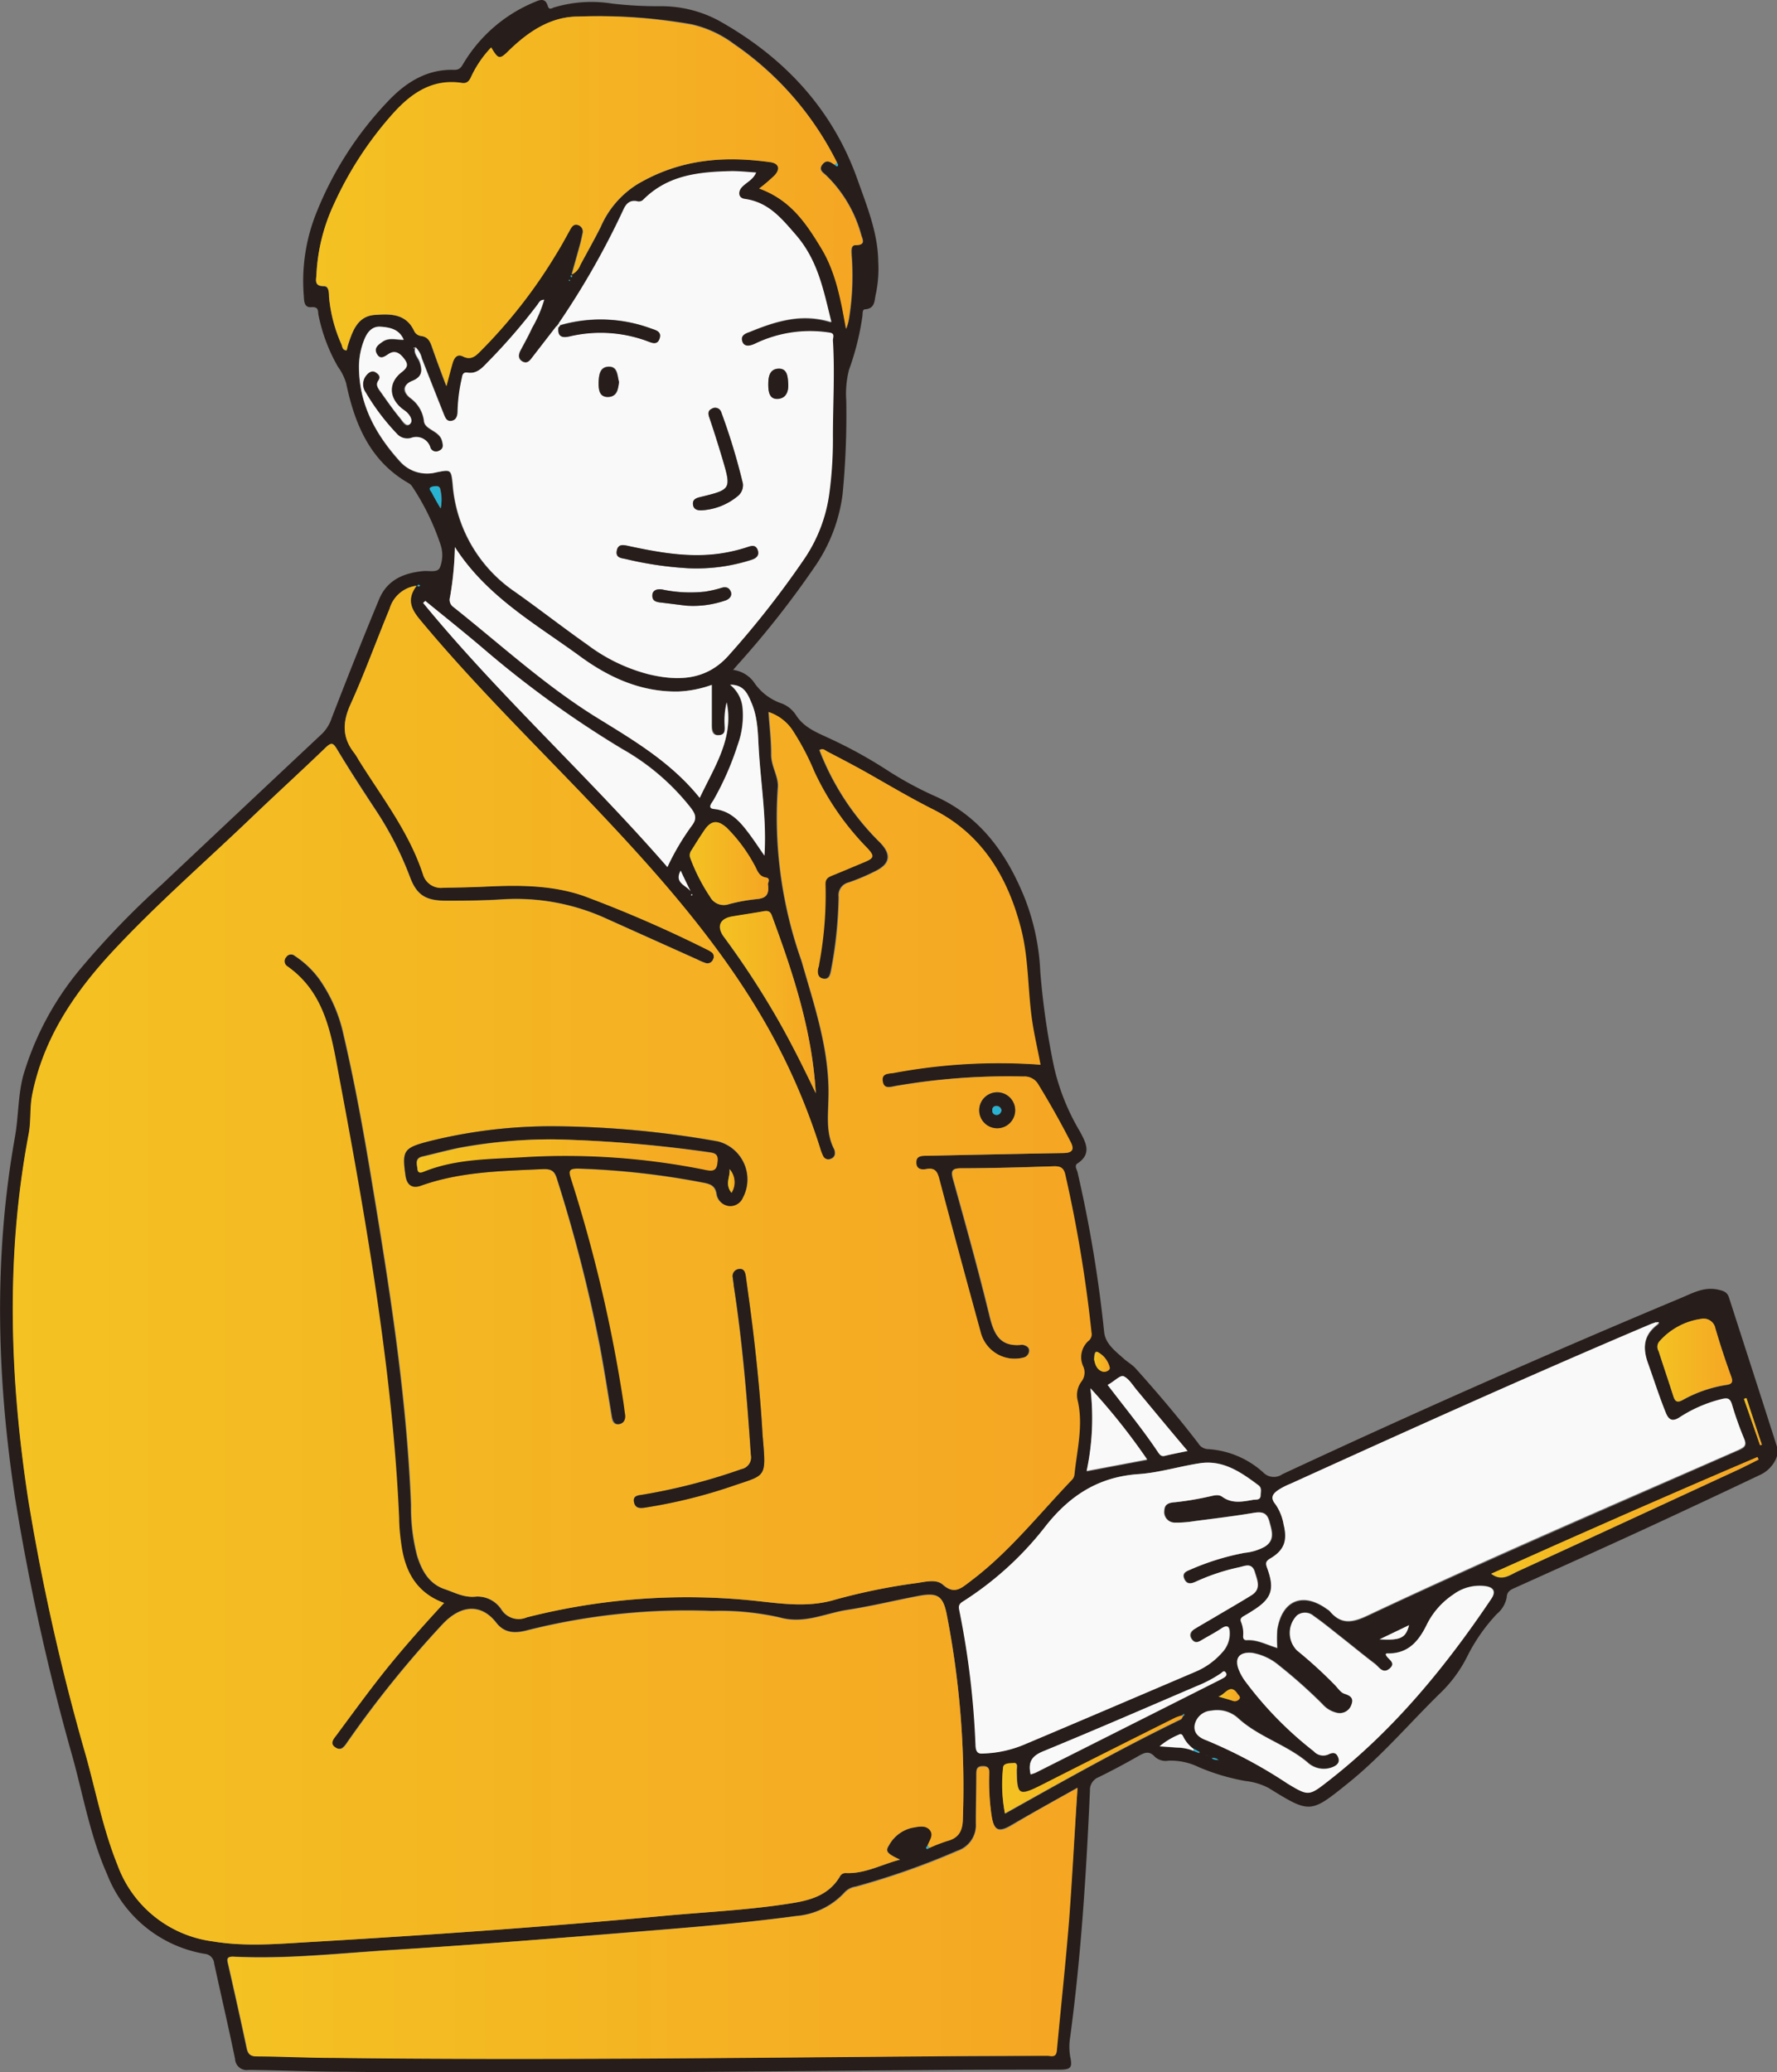 <svg viewBox="0 0 214.39 250" xmlns="http://www.w3.org/2000/svg" xmlns:xlink="http://www.w3.org/1999/xlink"><rect x="0" y="0" width="214.39" height="250" fill="#808080" stroke="none"/><linearGradient id="a" gradientUnits="userSpaceOnUse" x1="1.57" x2="131.57" y1="152.64" y2="152.64"><stop offset="0" stop-color="#f4c222"/><stop offset="1" stop-color="#f5a623"/></linearGradient><linearGradient id="b" x1="27.39" x2="129.96" xlink:href="#a" y1="230.76" y2="230.76"/><linearGradient id="c" x1="38.13" x2="104.08" xlink:href="#a" y1="24.26" y2="24.26"/><linearGradient id="d" x1="86.86" x2="98.42" xlink:href="#a" y1="120.91" y2="120.91"/><linearGradient id="e" x1="199.98" x2="208.97" xlink:href="#a" y1="164.11" y2="164.11"/><linearGradient id="f" x1="83.22" x2="92.72" xlink:href="#a" y1="104.19" y2="104.19"/><linearGradient id="g" x1="179.91" x2="212.17" xlink:href="#a" y1="183.04" y2="183.04"/><linearGradient id="h" x1="120.91" x2="142.73" xlink:href="#a" y1="212.84" y2="212.84"/><linearGradient id="i" x1="131.95" x2="133.84" xlink:href="#a" y1="164.26" y2="164.26"/><linearGradient id="j" x1="147" x2="149.58" xlink:href="#a" y1="204.52" y2="204.52"/><linearGradient id="k" x1="210.4" x2="212.56" xlink:href="#a" y1="171.52" y2="171.52"/><linearGradient id="l" x1="50.3" x2="86.59" xlink:href="#a" y1="139.47" y2="139.47"/><linearGradient id="m" x1="87.84" x2="88.62" xlink:href="#a" y1="142.48" y2="142.48"/><path d="m88.45 80.82a3.73 3.73 0 0 1 2.45 1.4 6.57 6.57 0 0 0 3.47 2.67 3.64 3.64 0 0 1 1.63 1.33c.93 1.5 2.42 2.1 3.89 2.78a56 56 0 0 1 7.27 4 42.69 42.69 0 0 0 5.84 3.14c5.41 2.49 8.55 7 10.69 12.36a27.72 27.72 0 0 1 1.82 8.76 91.5 91.5 0 0 0 1.67 11.53 26.84 26.84 0 0 0 3.11 7.72c.7 1.32 1.48 2.69-.3 3.86-.38.25-.11.67 0 1a157.45 157.45 0 0 1 3.22 19.31c.15 1.47 1.38 2.34 2.36 3.23.43.39 1 .71 1.42 1.16 2.63 2.93 5.18 5.93 7.58 9.06a1.41 1.41 0 0 0 1.17.7 10.92 10.92 0 0 1 6.67 2.82 1.78 1.78 0 0 0 2.3.21q23.82-11.11 48.06-21.25c1.45-.6 2.86-1.43 4.6-1 .67.15 1.05.33 1.25 1 1.93 6 3.88 12 5.79 18 .34 1.07-.64 2.67-2 3.3q-7 3.33-14.08 6.6c-5.19 2.39-10.41 4.74-15.63 7.09-.52.23-.89.46-.92 1.12a3.43 3.43 0 0 1 -1.19 2 21.41 21.41 0 0 0 -3.59 5.16 16.18 16.18 0 0 1 -3.34 4.49c-3.64 3.57-6.95 7.48-10.94 10.7-4.62 3.73-4.64 3.76-9.67.64a7.87 7.87 0 0 0 -2.8-.84 25.78 25.78 0 0 1 -5.64-1.68 7.66 7.66 0 0 0 -3.64-.77 1.94 1.94 0 0 1 -1.63-.46c-.66-.74-1.21-.55-1.94-.13-1.59.91-3.2 1.77-4.85 2.58a1.65 1.65 0 0 0 -1.05 1.63c-.44 9.92-1.06 19.84-2.38 29.69a7.23 7.23 0 0 0 0 2.41c.28 1.33.08 1.55-1.33 1.56-5.33 0-10.66 0-16 .05-23.37.17-46.74.48-70.12.2-3.89 0-7.79-.18-11.68-.22a1.4 1.4 0 0 1 -1.63-1.32c-.79-3.85-1.69-7.68-2.52-11.52a1.26 1.26 0 0 0 -1.17-1.17 15.36 15.36 0 0 1 -11.74-9.58c-2-4.49-2.85-9.3-4.13-14a276.32 276.32 0 0 1 -7-31.53c-2.19-14.48-2.58-28.94 0-43.42.44-2.45.36-5 1-7.42a35.9 35.9 0 0 1 7.09-13.11 102.39 102.39 0 0 1 9.61-9.93q9.67-9.12 19.37-18.22a4.73 4.73 0 0 0 1.15-1.89c1.87-4.82 3.77-9.64 5.76-14.42 1-2.29 3-3.08 5.28-3.3.68-.07 1.7.22 2-.4a4 4 0 0 0 .1-2.76 29.54 29.54 0 0 0 -3.4-7 1.26 1.26 0 0 0 -.45-.44c-4.68-2.67-6.52-7.15-7.55-12.07a6.65 6.65 0 0 0 -1-2 20.74 20.74 0 0 1 -2.34-6.24c-.08-.45.07-1-.87-.93s-.85-.87-.91-1.51a22.11 22.11 0 0 1 1.58-10 42 42 0 0 1 8.5-13.24c2.17-2.32 4.74-4 8.1-3.88.72 0 .88-.43 1.16-.89a18 18 0 0 1 8.4-7.24c.68-.29 1.39-.65 1.71.42.16.54.5.26.74.18a15.68 15.68 0 0 1 7-.47 48.33 48.33 0 0 0 5.89.32 14.64 14.64 0 0 1 7 1.74c7.85 4.39 13.71 10.64 16.73 19.16 1.13 3.19 2.47 6.43 2.51 9.94a14.77 14.77 0 0 1 -.29 3.87c-.19.78-.06 1.76-1.3 1.86-.35 0-.28.51-.32.81a32.28 32.28 0 0 1 -1.62 6.49 11.67 11.67 0 0 0 -.33 3.72 100.75 100.75 0 0 1 -.44 11.26 19.81 19.81 0 0 1 -3.38 8.8 113 113 0 0 1 -9.2 11.7c-.17.19-.34.39-.63.72zm57.22 131 .54.27c.21.27.54.17.8.27l.16.09-.17-.08c-.21-.25-.52-.22-.79-.27l-.55-.27-.24-.07zm-1.67-.82a4.17 4.17 0 0 1 -1.2-1.41c-.13-.29-.25-.46-.58-.27a9 9 0 0 0 -2.29 1.39l2.1.15a5.49 5.49 0 0 1 2 .4l.65.25.06-.13zm-1.33-4a6.34 6.34 0 0 0 -.87.29q-8 4-16.06 8.08c-2.8 1.42-3 1.28-3.06-1.79 0-.3.23-.87-.33-.83s-1.28 0-1.32.61a18.41 18.41 0 0 0 .23 5.47c7.11-4 14-7.88 21.2-11.36.14-.06.2-.27.29-.41l.17-.15-.09-.07a1.21 1.21 0 0 0 -.18.09zm57.18-47.41c-.21.08-.43.14-.63.22-14.61 6.19-29.07 12.72-43.51 19.28a8.74 8.74 0 0 0 -1.43.73c-.62.43-1.07.89-.38 1.71a6.11 6.11 0 0 1 1 2.47c.48 1.93.09 3.12-1.61 4.1-.68.4-.53.7-.34 1.25.9 2.5.48 3.64-1.79 5.05-.34.21-.7.4-1 .61s-.56.32-.4.73a3.69 3.69 0 0 1 .26 1.71c0 .32.08.5.44.48 1.29-.09 2.4.57 3.67.94a15 15 0 0 1 0-2.23c.57-3.54 3.09-4.56 6-2.45a1.49 1.49 0 0 1 .32.24c1.35 1.61 2.66 1.43 4.54.55 14.8-6.95 29.84-13.39 44.81-20 .68-.3 1-.53.66-1.33a41.31 41.31 0 0 1 -1.48-4.17c-.21-.7-.53-.78-1.16-.63a16.51 16.51 0 0 0 -5.15 2.22c-.8.52-1.28.37-1.65-.53-.8-2-1.44-4-2.16-6s-.51-3.47 1.18-4.72l.16-.22zm-99.17-139.71c.1.07.24.22.3.19.22-.11.09-.28 0-.43a37.58 37.58 0 0 0 -12.41-14.35 13.51 13.51 0 0 0 -5.08-2.37 64 64 0 0 0 -13.74-.92c-3.32 0-6 1.84-8.33 4.15-1.18 1.17-1.3 1.08-2.16-.35a13.09 13.09 0 0 0 -2.42 3.5c-.22.51-.51.84-1.1.75-3.56-.55-6.13 1.24-8.32 3.68a43.09 43.09 0 0 0 -7.16 11 22.54 22.54 0 0 0 -2.08 8.41c0 .64-.33 1.41.89 1.41.63 0 .59.8.63 1.32a17.86 17.86 0 0 0 1.49 5.69c.12.28.1.75.65.73 0-.22.09-.44.15-.65.53-1.64 1.12-3.44 3.15-3.64 1.86-.12 3.86-.22 4.86 2a1.09 1.09 0 0 0 .75.51c1 .12 1.16.83 1.42 1.56.49 1.41 1 2.8 1.65 4.49.32-1.19.52-2 .76-2.82.19-.61.54-1.12 1.27-.74.89.47 1.43 0 2-.58a61.46 61.46 0 0 0 9.23-11.82c.57-1 1.11-1.94 1.66-2.91.21-.37.44-.72.94-.57a.84.84 0 0 1 .57 1.07c-.09.44-.18.88-.3 1.31-.31 1.13-.64 2.26-1 3.59a2 2 0 0 0 1.05-1.09c.84-1.53 1.69-3.05 2.49-4.61a11.39 11.39 0 0 1 4.43-5.17c5.13-3 10.43-3.45 16.05-2.67 1 .14 1.25.8.52 1.59a20.66 20.66 0 0 1 -1.86 1.59c3.83 1.39 5.72 4.27 7.48 7.18s2.38 6.36 3 9.75a5.94 5.94 0 0 0 .35-1.28 32.41 32.41 0 0 0 .31-7.62c0-.5-.12-1.2.5-1.2 1.27 0 .8-.7.64-1.28a15.76 15.76 0 0 0 -4.17-7.09c-.36-.36-1-.69-.51-1.33s.95-.34 1.45.02zm-33.27 19.12-.23.32-3 3.88c-.3.38-.62.7-1.13.4s-.5-.79-.25-1.29c.48-.91 1-1.8 1.41-2.74a15.33 15.33 0 0 0 1.47-3.41c-.5 0-.61.33-.78.56a70.77 70.77 0 0 1 -6.06 7c-.65.68-1.3 1.4-2.39 1.23-.62-.1-.63.37-.71.73a19.8 19.8 0 0 0 -.5 4c0 .56-.17 1-.76 1.09s-.74-.39-.91-.81c-.89-2.24-1.78-4.48-2.65-6.73a2.66 2.66 0 0 0 -.77-1.35s-.15.12-.15.12-.16 0-.08.08l.18-.16c-.33.73.32 1.24.51 1.82.39 1.09.39 1.75-.91 2.26s-1.15 1.38-.13 2.12a4 4 0 0 1 1.57 2.79c.19 1 1.84 1.09 2.16 2.29.15.54.22 1-.37 1.23a.72.72 0 0 1 -1.06-.48 1.78 1.78 0 0 0 -2.31-1.07 1.68 1.68 0 0 1 -1.71-.51 27.26 27.26 0 0 1 -3.77-5 1.7 1.7 0 0 1 .15-2.12c.27-.3.59-.57 1.05-.31s.61.63.35 1-.11.84.15 1.2c.78 1.09 1.55 2.2 2.39 3.24.33.39.75 1.3 1.27.81s-.07-1.21-.65-1.62l-.33-.24c-1.61-1.3-1.67-3.14 0-4.41.66-.51.76-.92.33-1.52s-1.1-1.2-1.92-.66c-.55.36-1 .73-1.43 0s.21-1.14.73-1.5c.76-.51 1.62-.2 2.51-.21-.56-1.31-1.7-1.49-2.79-1.57s-1.67.71-2 1.65a8.86 8.86 0 0 0 -.6 3c0 4.63 2 8.35 5 11.65a4.37 4.37 0 0 0 4.29 1.24c1.76-.36 1.81-.37 2 1.4a17.24 17.24 0 0 0 7.51 13c3 2.1 5.83 4.31 8.78 6.41a21 21 0 0 0 7.33 3.54c3.62.87 7 .75 9.73-2.34a112.06 112.06 0 0 0 9.07-11.56 18.37 18.37 0 0 0 3-7.94 48.74 48.74 0 0 0 .42-6.83c0-3.84.26-7.69 0-11.54 0-.3.3-.84-.37-.94a15.25 15.25 0 0 0 -9 1.32c-.58.27-1.26.58-1.57-.28s.42-1 1-1.18c3.09-1.26 6.21-2.25 9.76-1.14-1-3.84-1.61-7.43-4.3-10.53-1.8-2.08-3.34-3.94-6.17-4.33-.82-.12-.91-.84-.27-1.48s1.31-.86 1.66-1.7c-1.06-.07-2-.19-2.93-.17-3.89.09-7.7.44-10.66 3.42a.76.76 0 0 1 -.74.22c-.9-.24-1.36.28-1.67 1a96.32 96.32 0 0 1 -7.75 13.65zm44.76 183.88a18.19 18.19 0 0 1 2.12-.82c1.47-.39 1.84-1.32 1.88-2.78a108.33 108.33 0 0 0 -1.93-24.44c-.46-2.3-1.08-2.77-3.43-2.32-2.86.54-5.69 1.24-8.57 1.68-2.7.41-5.23 1.75-8.19.91a32.86 32.86 0 0 0 -8.13-.78 78.44 78.44 0 0 0 -22.37 2.35c-1.4.36-2.69.34-3.65-.9-1.76-2.3-4.21-2.3-6.52.16a129.06 129.06 0 0 0 -11.55 14.31c-.35.5-.73 1-1.41.58s-.25-1 .1-1.47c1.6-2.16 3.18-4.33 4.82-6.45 2.54-3.29 5.3-6.4 8.18-9.52-3.3-1.21-4.67-3.73-5.14-6.88-.16-1.11-.24-2.23-.29-3.34-.26-5.86-.78-11.7-1.47-17.52-1.44-12.05-3.56-24-5.8-35.9-.92-4.92-1.65-10-6.25-13.2a.72.72 0 0 1 -.1-1.08.71.71 0 0 1 1.07-.14 11.3 11.3 0 0 1 3 2.87 18.48 18.48 0 0 1 2.9 6.74c1.33 5.66 2.36 11.38 3.31 17.12 2.18 13.11 4.29 26.23 4.81 39.54a23 23 0 0 0 .74 6.12c.56 1.76 1.41 3.33 3.3 4 1.23.41 2.35 1.07 3.81.9a3.46 3.46 0 0 1 3.09 1.62 2.44 2.44 0 0 0 3 .89 78.42 78.42 0 0 1 28.38-1.91c3 .33 5.89.67 8.87-.24a73.32 73.32 0 0 1 9.86-2c1.07-.16 2.34-.49 3.13.22 1.36 1.22 2.21.38 3.2-.36.43-.32.86-.64 1.27-1 4.11-3.37 7.42-7.52 11.07-11.32a1.09 1.09 0 0 0 .28-.58c.29-3 1.09-5.91.4-8.93a2.75 2.75 0 0 1 .43-2.31 1.78 1.78 0 0 0 .22-1.87 2.63 2.63 0 0 1 .66-3.07 1 1 0 0 0 .35-1 163.44 163.44 0 0 0 -3.16-19.05c-.19-.84-.55-1.05-1.37-1-3.71.12-7.43.22-11.15.24-1 0-1.3.21-1 1.28 1.5 5.38 3 10.77 4.33 16.2.55 2.28 1.16 4.14 4 3.81a.85.85 0 0 1 .26.05c.38.12.66.35.59.77a.87.87 0 0 1 -.7.73 4.24 4.24 0 0 1 -5.15-3c-1.66-6.17-3.34-12.34-5-18.53-.22-.85-.46-1.39-1.48-1.23-.57.1-1.28.1-1.3-.74s.64-.84 1.24-.85l5.64-.12c3.63-.07 7.25-.15 10.88-.21 1 0 1.37-.35.83-1.39q-1.81-3.53-3.88-6.9a1.88 1.88 0 0 0 -1.77-.94 79.12 79.12 0 0 0 -15.38 1.12c-.67.12-1.45.41-1.62-.57s.74-.87 1.3-1a68.81 68.81 0 0 1 17.73-1c-.35-1.75-.77-3.49-1-5.24-.55-3.67-.41-7.43-1.32-11.06-1.58-6.24-4.66-11.5-10.58-14.48-2.64-1.33-5.17-2.82-7.73-4.28-1.63-.94-3.29-1.81-5-2.68-.27-.14-.55-.51-1-.2a31.5 31.5 0 0 0 7.31 11.15c1.39 1.45 1.23 2.57-.57 3.45a25.11 25.11 0 0 1 -3.21 1.36 1.58 1.58 0 0 0 -1.21 1.75 50.7 50.7 0 0 1 -.94 8.94c-.11.51-.24 1-.9.92s-.78-.63-.68-1.23c0-.17.09-.35.12-.52a45.57 45.57 0 0 0 .77-9.61c0-.66.28-.87.76-1.07 1.29-.52 2.56-1.06 3.85-1.6s1.35-.81.42-1.76a33.12 33.12 0 0 1 -6.38-9.23 30.64 30.64 0 0 0 -2.48-4.75 5.53 5.53 0 0 0 -3-2.4c.12 1.77.33 3.46.32 5.15 0 1.39.88 2.64.81 3.87a51.82 51.82 0 0 0 2.75 20.71c.09.25.17.51.24.77 1.5 5.2 3.24 10.36 3.12 15.86 0 2.18-.37 4.36.69 6.4a1.06 1.06 0 0 1 .08.4.68.68 0 0 1 -.47.73.72.72 0 0 1 -.94-.27 5.76 5.76 0 0 1 -.39-1 76.6 76.6 0 0 0 -7-15.77c-5.36-9.14-12.3-17-19.54-24.69s-14.55-14.78-21.25-22.73c-1.11-1.32-2.38-2.63-.87-4.65a3.88 3.88 0 0 0 -3.24 2.78c-1.6 3.85-3 7.76-4.72 11.55-1 2.14-1 4 .49 5.85a9 9 0 0 1 .5.8c2.83 4.49 6.12 8.73 7.79 13.88a2.25 2.25 0 0 0 2.42 1.55c1.79 0 3.58-.06 5.37-.15 3.91-.18 7.81-.16 11.56 1.13a151.09 151.09 0 0 1 15 6.53 2 2 0 0 1 .35.21.66.66 0 0 1 .28.92.72.72 0 0 1 -.87.46 6.42 6.42 0 0 1 -1-.42l-11.26-5.06a26.17 26.17 0 0 0 -12.44-2.2c-2.23.13-4.47.16-6.71.15-2.46 0-3.53-.73-4.35-3a40.38 40.38 0 0 0 -4.12-8c-1.56-2.41-3.14-4.8-4.61-7.25-.47-.78-.67-.91-1.38-.23-2.79 2.71-5.67 5.34-8.48 8-5.82 5.64-11.91 10.92-17.39 16.83-4.55 4.93-8.2 10.39-9.53 17.14-.3 1.54-.12 3.12-.41 4.65-2.78 14.65-2.31 29.29-.09 43.95a267.25 267.25 0 0 0 7 31.14c1.22 4.4 2.08 8.89 3.8 13.14a14.17 14.17 0 0 0 11.47 9.19c4 .67 8 .3 11.93.07 14.17-.83 28.33-1.82 42.47-3.14 5.25-.49 10.54-.71 15.76-1.58 2.22-.37 4.27-1.06 5.51-3.16a.77.77 0 0 1 .77-.43c2.28.09 4.23-1 6.49-1.62-1.57-.73-1.8-1-1.34-1.71a4.26 4.26 0 0 1 2.8-2.13c.73-.12 1.58-.43 2.14.27s-.06 1.26-.27 1.88c-.07.12-.31.2-.15.36s.22-.02.39-.1zm17.79-7.2c-2.84 1.6-5.38 3-7.88 4.45-1.65 1-2.2.69-2.49-1.27a28.63 28.63 0 0 1 -.27-4.81c0-.52.06-1-.72-1s-.82.39-.82 1c0 2-.07 3.94-.06 5.91a3.25 3.25 0 0 1 -2.23 3.3 91.92 91.92 0 0 1 -12.26 4.32 2.3 2.3 0 0 0 -1.29.64 8.94 8.94 0 0 1 -5.94 2.93c-7.32 1-14.69 1.52-22 2.12-9 .75-18.11 1.45-27.18 2-6.2.4-12.4 1.09-18.64.78-.91 0-.82.33-.68.93.76 3.36 1.52 6.72 2.23 10.09.16.76.46 1 1.23 1 3 0 6.09.15 9.13.18 24.18.3 48.35 0 72.53-.19 4.56 0 9.13 0 13.7-.06.45 0 1 .29 1.13-.65.47-5.3 1.07-10.59 1.49-15.89.4-5.1.66-10.23 1.06-15.74zm-11.36-4.16a13.77 13.77 0 0 0 5.18-1.12c6.83-2.88 13.65-5.8 20.47-8.71a8.81 8.81 0 0 0 3.24-2.33 3.3 3.3 0 0 0 .91-2.31c0-.76-.21-1.13-1-.59s-1.62.95-2.42 1.43c-.45.27-.86.29-1.17-.16s-.1-.93.38-1.22c.76-.46 1.54-.91 2.31-1.36 1.5-.89 3-1.75 4.49-2.67 1.24-.76.75-1.82.43-2.86s-1.16-.7-1.85-.55a25.17 25.17 0 0 0 -5.2 1.72c-.59.28-1.16.38-1.46-.34s.36-.91.82-1.12a30.14 30.14 0 0 1 6.51-2 6.22 6.22 0 0 0 2.42-.75c1.24-.81.82-1.89.53-3s-.86-1.23-1.86-1.07c-2.39.38-4.79.67-7.18 1a13 13 0 0 1 -2.4.18 1.27 1.27 0 0 1 -1.24-1.46c0-.76.54-.94 1.3-1a35.94 35.94 0 0 0 4-.66c.58-.1 1.2-.34 1.7 0 1.19.87 2.46.59 3.73.37.37-.06.84.08.89-.55 0-.45.17-.89-.28-1.22-2.11-1.56-4.26-3.08-7.07-2.64-2.48.38-4.91 1.14-7.39 1.31-4.75.33-8.2 2.52-11.13 6.2a39.24 39.24 0 0 1 -10.07 9.19c-.58.36-.46.72-.36 1.23a101.39 101.39 0 0 1 1.92 16.09c-.03 1.09.51 1.04.85 1.01zm48.58-12c.13.59 1.45.87.56 1.71s-1.3-.11-1.81-.51c-1.43-1.09-2.81-2.23-4.21-3.33-1.06-.83-2.09-1.69-3.19-2.45a1.58 1.58 0 0 0 -2-.09 3 3 0 0 0 0 4.24 54.3 54.3 0 0 1 4.56 4.16c.37.38.71.92 1.16 1.06.75.24 1.14.54.84 1.32a1.5 1.5 0 0 1 -1.71 1 3.28 3.28 0 0 1 -1.81-1.07 61.88 61.88 0 0 0 -5.21-4.64 6.82 6.82 0 0 0 -3.23-1.53c-1.57-.17-2.19.65-1.61 2.07a6.74 6.74 0 0 0 .64 1.18 44 44 0 0 0 8.4 8.62 1.52 1.52 0 0 0 1.73.38c.54-.27 1-.21 1.21.36s-.21 1-.75 1.19a2.88 2.88 0 0 1 -3-.62c-2.54-2.13-5.84-3-8.32-5.28a3.75 3.75 0 0 0 -3.25-.93 2.14 2.14 0 0 0 -2 1.71c-.17 1 .59 1.56 1.42 1.86a57.36 57.36 0 0 1 9.78 5.22c2.54 1.53 2.58 1.52 4.94-.33 7.87-6.13 14.1-13.73 19.63-21.95.58-.85.31-1.41-.76-1.54a5.29 5.29 0 0 0 -3.8 1 9.35 9.35 0 0 0 -3.18 3.58c-1 2.11-2.33 3.63-4.88 3.54-.08.04-.11.09-.15.13zm-82.76-103.26c1.79-3.79 4.14-7.21 3.29-11.52a9.48 9.48 0 0 0 -.24 2.72c0 .57 0 1.19-.7 1.24s-.86-.61-.86-1.22c0-1.6 0-3.2 0-4.85a13.56 13.56 0 0 1 -4.07.8c-4.46.07-8.31-1.68-11.79-4.22-5.38-3.91-11.33-7.21-15.17-13.21a39.42 39.42 0 0 1 -.59 6.08 1.06 1.06 0 0 0 .4 1.16c5.74 4.56 11.15 9.55 17.42 13.41 4.4 2.7 8.89 5.35 12.31 9.61zm-3.9 8.35a29.87 29.87 0 0 1 2.92-5c.67-.86.5-1.38-.08-2.16a28 28 0 0 0 -8.29-7.12 124.07 124.07 0 0 1 -16.91-12.21c-2.25-1.91-4.56-3.75-6.85-5.62l-.26.24c9.17 11.18 19.95 20.91 29.47 31.87zm17.9 27.28c-.44-7.5-2.74-14.52-5.34-21.47-.19-.48-.48-.54-.94-.46-1.27.23-2.55.41-3.83.63-1.49.26-1.87 1.23-1 2.44a102.27 102.27 0 0 1 5.94 8.97c1.89 3.17 3.55 6.51 5.17 9.89zm106.82 27.23a8.23 8.23 0 0 0 -5.05 2.75 1 1 0 0 0 -.09 1.14c.59 1.83 1.21 3.65 1.79 5.47.22.69.52.78 1.16.42a15.74 15.74 0 0 1 5.17-1.79c.63-.1.92-.28.65-1q-1.05-2.9-1.92-5.85a1.44 1.44 0 0 0 -1.71-1.14zm-112.59-52.46c0-.09.3-.7-.22-.78-1-.14-1.1-1-1.47-1.57a19.16 19.16 0 0 0 -3.26-4.41c-1.13-1-1.92-.91-2.73.29-.53.77-1 1.57-1.52 2.37a1 1 0 0 0 -.16 1 22.56 22.56 0 0 0 2.37 4.64 1.88 1.88 0 0 0 2.27.9 20.78 20.78 0 0 1 3.42-.62c1.02-.12 1.49-.48 1.3-1.82zm-4.55-24a4 4 0 0 1 1.47 2.8 10.37 10.37 0 0 1 -.6 4.48 35 35 0 0 1 -2.91 6.61c-.17.3-.81 1 .08 1.06 2 .21 3.09 1.47 4.15 2.88.69.91 1.31 1.87 1.92 2.74.27-4.08-.36-8.1-.64-12.15-.15-2.18 0-4.41-1-6.46-.41-1.02-.89-2.02-2.47-2.01zm43.46 84.88a30.6 30.6 0 0 1 -.46 10l7.3-1.38a75.48 75.48 0 0 0 -6.84-8.67zm-7.22 46.57c.25-.09.46-.14.65-.23l22.27-11.23.35-.2c.26-.15.43-.34.21-.64s-.4 0-.55.1a15.49 15.49 0 0 1 -3 1.58c-6.12 2.62-12.23 5.28-18.39 7.81-1.29.5-1.88 1.17-1.54 2.76zm87.83-38-.14-.31c-10.73 4.57-21.4 9.27-32.12 14.08 1.3 1 2.28.13 3.24-.31 8.9-4.07 17.77-8.19 26.65-12.29.8-.39 1.58-.8 2.37-1.19zm-78.53-9c2.09 2.75 4.22 5.33 6.08 8.12.23.33.41.54.85.42.81-.2 1.63-.35 2.71-.58-2.16-2.59-4.17-5-6.2-7.43-.48-.58-.93-1.34-1.56-1.6-.36-.14-1.06.57-1.61.9a2.66 2.66 0 0 0 -.27.15zm-1.64-3.11c.16.59.32 1.31 1.1 1.5.27.06.88-.17.78-.54a2.88 2.88 0 0 0 -1.43-1.83c-.45-.22-.45.41-.45.87zm15 40.68c.59.18 1.17.33 1.74.52a.68.68 0 0 0 .73-.17c.28-.27 0-.47-.16-.67-.89-1.36-1.52.14-2.31.32zm19.44-6.9c2.54.15 3.16-.17 3.56-1.71zm44.26-29.11-.3.1 1.95 5.6.21-.07zm-157.54-107.33a5.05 5.05 0 0 0 0-2.18c-.07-.6-.49-.54-.89-.46-.7.15-.25.51-.12.77.24.53.56 1.09 1.01 1.87zm30.15 46.18c-.38-.79-.76-1.57-1.19-2.48-.84 1.48.66 1.76 1.19 2.48zm-32.84-37-.13.15c.07 0 .14.07.21.06s.09-.08.13-.12zm33 37.5s.07 0 .07-.07 0 0-.06-.08-.07 0-.07.07.02.06.04.11zm-14.71-74.2-.08-.08-.08.08.12.09zm.28-.45-.04-.18s-.09.07-.09.09a1 1 0 0 0 .09.18z" fill="#271e1b"/><path d="m111.9 222.67c.21-.62.78-1.25.27-1.88s-1.41-.39-2.14-.27a4.26 4.26 0 0 0 -2.8 2.13c-.46.7-.23 1 1.34 1.71-2.26.59-4.21 1.71-6.49 1.62a.77.77 0 0 0 -.77.43c-1.24 2.1-3.29 2.79-5.51 3.16-5.22.87-10.51 1.09-15.76 1.58-14.14 1.32-28.3 2.31-42.47 3.14-4 .23-7.95.6-11.93-.07a14.17 14.17 0 0 1 -11.47-9.22c-1.72-4.25-2.58-8.74-3.8-13.14a267.25 267.25 0 0 1 -7-31.14c-2.22-14.66-2.69-29.3.09-43.95.29-1.53.11-3.11.41-4.65 1.33-6.75 5-12.21 9.53-17.14 5.48-5.92 11.59-11.2 17.41-16.78 2.81-2.69 5.69-5.32 8.48-8 .71-.68.91-.55 1.38.23 1.47 2.45 3 4.84 4.61 7.25a40.38 40.38 0 0 1 4.12 8c.82 2.28 1.89 3 4.35 3 2.24 0 4.48 0 6.71-.15a26.17 26.17 0 0 1 12.44 2.2l11.26 5.06a6.42 6.42 0 0 0 1 .42.72.72 0 0 0 .87-.46.66.66 0 0 0 -.28-.92 2 2 0 0 0 -.35-.21 151.09 151.09 0 0 0 -15-6.53c-3.75-1.29-7.65-1.31-11.56-1.13-1.79.09-3.58.11-5.37.15a2.25 2.25 0 0 1 -2.42-1.55c-1.67-5.15-5-9.39-7.79-13.88a9 9 0 0 0 -.5-.8c-1.5-1.88-1.43-3.73-.48-5.88 1.72-3.79 3.12-7.7 4.72-11.55a3.88 3.88 0 0 1 3.27-2.78c-1.51 2-.24 3.32.87 4.65 6.7 8 14.15 15.21 21.28 22.76s14.18 15.55 19.54 24.69a76.6 76.6 0 0 1 7 15.77 5.76 5.76 0 0 0 .39 1 .72.72 0 0 0 .94.27.68.68 0 0 0 .47-.73 1.06 1.06 0 0 0 -.08-.4c-1.06-2-.73-4.22-.69-6.4.12-5.5-1.62-10.66-3.12-15.86-.07-.26-.15-.52-.24-.77a51.82 51.82 0 0 1 -2.73-20.71c.07-1.23-.82-2.48-.81-3.87 0-1.69-.2-3.38-.32-5.15a5.53 5.53 0 0 1 3 2.4 30.64 30.64 0 0 1 2.48 4.75 33.12 33.12 0 0 0 6.38 9.23c.93 1 .86 1.23-.42 1.76s-2.56 1.08-3.85 1.6c-.48.2-.79.41-.76 1.07a45.57 45.57 0 0 1 -.77 9.61c0 .17-.08.35-.12.52-.1.6 0 1.12.68 1.23s.79-.41.9-.92a50.7 50.7 0 0 0 .94-8.94 1.58 1.58 0 0 1 1.21-1.75 25.11 25.11 0 0 0 3.21-1.36c1.8-.88 2-2 .57-3.45a31.5 31.5 0 0 1 -7.31-11.15c.4-.31.68.06 1 .2 1.67.87 3.33 1.74 5 2.68 2.56 1.46 5.09 2.95 7.73 4.28 5.92 3 9 8.24 10.58 14.48.91 3.63.77 7.39 1.32 11.06.26 1.75.68 3.49 1 5.24a68.81 68.81 0 0 0 -17.73 1c-.56.09-1.46 0-1.3 1s.95.69 1.62.57a79.12 79.12 0 0 1 15.37-1.15 1.88 1.88 0 0 1 1.77.94q2.07 3.38 3.88 6.9c.54 1 .21 1.37-.83 1.39-3.63.06-7.25.14-10.88.21l-5.64.12c-.6 0-1.27 0-1.24.85s.73.84 1.3.74c1-.16 1.26.38 1.48 1.23 1.63 6.19 3.31 12.36 5 18.53a4.24 4.24 0 0 0 5.15 3 .87.87 0 0 0 .7-.73c.07-.42-.21-.65-.59-.77a.85.85 0 0 0 -.26-.05c-2.87.33-3.48-1.53-4-3.81-1.32-5.43-2.83-10.82-4.33-16.2-.3-1.07 0-1.28 1-1.28 3.72 0 7.44-.12 11.15-.24.82 0 1.18.18 1.37 1a163.44 163.44 0 0 1 3.16 19.05 1 1 0 0 1 -.35 1 2.63 2.63 0 0 0 -.66 3.07 1.78 1.78 0 0 1 -.22 1.87 2.75 2.75 0 0 0 -.43 2.31c.69 3-.11 6-.4 8.93a1.09 1.09 0 0 1 -.28.58c-3.65 3.8-7 8-11.07 11.32-.41.34-.84.66-1.27 1-1 .74-1.84 1.58-3.2.36-.79-.71-2.06-.38-3.13-.22a73.32 73.32 0 0 0 -9.86 2c-3 .91-5.89.57-8.87.24a78.42 78.42 0 0 0 -28.38 1.91 2.44 2.44 0 0 1 -3-.89 3.46 3.46 0 0 0 -3.09-1.62c-1.46.17-2.58-.49-3.81-.9-1.89-.64-2.74-2.21-3.3-4a23 23 0 0 1 -.74-6.12c-.52-13.31-2.63-26.43-4.81-39.54-.95-5.74-2-11.46-3.31-17.12a18.48 18.48 0 0 0 -2.9-6.74 11.3 11.3 0 0 0 -3-2.87.71.71 0 0 0 -1.07.14.72.72 0 0 0 .1 1.08c4.6 3.21 5.33 8.28 6.25 13.2 2.24 11.91 4.36 23.85 5.8 35.9.69 5.82 1.21 11.66 1.47 17.52 0 1.11.13 2.23.29 3.34.47 3.15 1.84 5.67 5.14 6.88-2.88 3.12-5.64 6.23-8.18 9.52-1.64 2.12-3.22 4.29-4.82 6.45-.35.46-.84 1-.1 1.47s1.06-.08 1.41-.58a129.06 129.06 0 0 1 11.48-14.25c2.31-2.46 4.76-2.46 6.52-.16 1 1.24 2.25 1.26 3.65.9a78.44 78.44 0 0 1 22.37-2.35 32.86 32.86 0 0 1 8.13.78c3 .84 5.49-.5 8.19-.91 2.88-.44 5.71-1.14 8.57-1.68 2.35-.45 3 0 3.43 2.32a108.33 108.33 0 0 1 1.93 24.44c0 1.46-.41 2.39-1.88 2.78a18.19 18.19 0 0 0 -2.12.82zm-44.9-86.79a60.91 60.91 0 0 0 -15.29 1.82c-3 .79-3.24 1.1-2.81 4.11.16 1.16.8 1.62 1.86 1.24 4.77-1.7 9.74-1.77 14.7-2 1 0 1.41.19 1.71 1.15a182.09 182.09 0 0 1 5.13 20.13c.54 2.86 1 5.73 1.46 8.6.09.5.19 1 .89.9s.76-.56.69-1.12-.13-1-.2-1.46a175 175 0 0 0 -6.33-27c-.33-1-.21-1.28.92-1.24a95.1 95.1 0 0 1 15 1.68c.85.16 1.48.31 1.66 1.34a1.71 1.71 0 0 0 1.61 1.45 1.66 1.66 0 0 0 1.64-1 4.73 4.73 0 0 0 -3-6.79 116.49 116.49 0 0 0 -19.64-1.81zm25 37.23c-.22-4-.65-8.4-1.17-12.75-.26-2.14-.56-4.26-.85-6.39-.07-.46-.21-.94-.8-.87a.85.85 0 0 0 -.77 1.05c0 .31.06.62.11.93 1 6.78 1.61 13.59 2.07 20.42a1.45 1.45 0 0 1 -1.14 1.75 70.8 70.8 0 0 1 -11.8 3.06c-.55.1-1.34 0-1.16.91s.84.75 1.51.64a62.28 62.28 0 0 0 10.16-2.5c4.35-1.51 4.3-.88 3.84-6.25zm28.22-37a2.17 2.17 0 1 0 -.1-4.33 2.17 2.17 0 0 0 .1 4.33z" fill="url(#a)"/><path d="m50.12 41.89a2.72 2.72 0 0 1 .76 1.35c.87 2.25 1.76 4.49 2.65 6.73.17.42.35.89.91.81s.74-.53.76-1.09a19.8 19.8 0 0 1 .5-4c.08-.36.09-.83.71-.73 1.09.17 1.74-.55 2.39-1.23a70.77 70.77 0 0 0 6.06-7c.17-.23.28-.56.78-.56a15.33 15.33 0 0 1 -1.47 3.41c-.43.94-.93 1.83-1.41 2.74-.25.5-.27 1 .25 1.29s.83 0 1.13-.4l3-3.88.21.16c-.12 1.1.41 1.29 1.38 1.06a16.27 16.27 0 0 1 9.24.55c.57.2 1.26.61 1.57-.27s-.48-1-1.06-1.23a17.58 17.58 0 0 0 -10.92-.38l-.15-.22a96.32 96.32 0 0 0 7.82-13.72c.31-.69.77-1.21 1.67-1a.76.76 0 0 0 .74-.22c3-3 6.77-3.33 10.66-3.42.93 0 1.87.1 2.93.17-.35.84-1.12 1.16-1.66 1.7s-.55 1.36.27 1.48c2.83.39 4.37 2.25 6.17 4.33 2.69 3.1 3.34 6.69 4.3 10.53-3.55-1.11-6.67-.12-9.76 1.14-.53.22-1.23.42-1 1.18s1 .55 1.57.28a15.25 15.25 0 0 1 9-1.32c.67.1.35.64.37.94.24 3.85 0 7.7 0 11.54a48.74 48.74 0 0 1 -.42 6.83 18.37 18.37 0 0 1 -3 7.94 112.06 112.06 0 0 1 -9.09 11.62c-2.69 3.09-6.11 3.21-9.73 2.34a21 21 0 0 1 -7.33-3.54c-3-2.1-5.83-4.31-8.78-6.41a17.24 17.24 0 0 1 -7.51-13c-.18-1.77-.23-1.76-2-1.4a4.37 4.37 0 0 1 -4.31-1.28c-3-3.3-5.07-7-5-11.65a8.86 8.86 0 0 1 .6-3c.36-.94.94-1.73 2-1.65s2.23.26 2.79 1.57c-.89 0-1.75-.3-2.51.21-.52.36-1.14.77-.73 1.5s.88.35 1.43 0c.82-.54 1.44 0 1.92.66s.33 1-.33 1.52c-1.65 1.27-1.59 3.11 0 4.41l.33.24c.58.41 1.09 1.2.65 1.62s-.94-.42-1.27-.81c-.84-1-1.61-2.15-2.39-3.24-.26-.36-.5-.7-.15-1.2s0-.77-.35-1-.78 0-1.05.31a1.7 1.7 0 0 0 -.15 2.12 27.26 27.26 0 0 0 3.77 5 1.68 1.68 0 0 0 1.71.51 1.78 1.78 0 0 1 2.31 1.07.72.72 0 0 0 1.06.48c.59-.25.52-.69.37-1.23-.32-1.2-2-1.32-2.16-2.29a4 4 0 0 0 -1.57-2.79c-1-.74-1-1.67.13-2.12s1.29-1.16.93-2.28c-.19-.58-.84-1.09-.51-1.82zm33 26.67a21.64 21.64 0 0 0 7.54-1c.59-.19 1-.54.76-1.18s-.74-.52-1.23-.35a19.4 19.4 0 0 1 -3.39.78c-3.71.51-7.31-.14-10.91-.91-.65-.14-1.31-.33-1.47.57s.61.86 1.14 1a42.82 42.82 0 0 0 7.55 1.09zm6.52-10.19a75.51 75.51 0 0 0 -2.64-8.68.76.76 0 0 0 -1.13-.37c-.45.21-.45.59-.31 1 .54 1.66 1.09 3.32 1.59 5 1.1 3.73 1.09 3.74-2.76 4.67-.52.13-.83.37-.78.9s.48.72 1 .68a7.49 7.49 0 0 0 4.39-1.73 1.68 1.68 0 0 0 .63-1.47zm-6.82 14.7a11.87 11.87 0 0 0 4.8-.66c.47-.2.75-.55.54-1.06s-.57-.59-1.09-.43a14.53 14.53 0 0 1 -2 .46 16.4 16.4 0 0 1 -5.18-.26c-.57-.09-1.12 0-1.18.71s.41.8 1 .86c1.14.13 2.29.31 3.1.38zm-8.13-27c-.21-.73-.09-1.88-1.24-1.85s-1.2 1-1.22 1.92 0 1.77 1.15 1.73 1.19-.87 1.3-1.77zm18 .27c0 1 .17 1.83 1.17 1.76s1.29-.91 1.24-1.77-.08-1.94-1.22-1.87-1.16 1.19-1.19 1.91z" fill="#f9f9f9"/><path d="m130 215.72c-.36 5.51-.62 10.64-1 15.77-.42 5.3-1 10.59-1.49 15.89-.08.94-.68.65-1.13.65-4.57 0-9.14 0-13.7.06-24.18.19-48.35.49-72.53.19-3 0-6.09-.16-9.13-.18-.77 0-1.07-.24-1.23-1-.71-3.37-1.47-6.73-2.23-10.09-.14-.6-.23-1 .68-.93 6.24.31 12.44-.38 18.64-.78 9.07-.58 18.13-1.28 27.18-2 7.36-.6 14.73-1.15 22-2.12a8.94 8.94 0 0 0 5.91-2.87 2.3 2.3 0 0 1 1.29-.64 91.92 91.92 0 0 0 12.26-4.32 3.25 3.25 0 0 0 2.23-3.3c0-2 .06-3.94.06-5.91 0-.6 0-1 .82-1s.72.45.72 1a28.63 28.63 0 0 0 .27 4.81c.29 2 .84 2.22 2.49 1.27 2.47-1.5 5.01-2.9 7.89-4.5z" fill="url(#b)"/><path d="m100.68 19.88c-.5-.36-1-.69-1.5 0s.15 1 .51 1.33a15.76 15.76 0 0 1 4.17 7.09c.16.58.63 1.28-.64 1.28-.62 0-.54.7-.5 1.2a32.41 32.41 0 0 1 -.31 7.62 5.94 5.94 0 0 1 -.35 1.28c-.61-3.39-1.2-6.79-3-9.75s-3.65-5.79-7.48-7.18a20.66 20.66 0 0 0 1.86-1.59c.73-.79.51-1.45-.52-1.59-5.62-.78-10.92-.38-16.05 2.67a11.39 11.39 0 0 0 -4.43 5.17c-.79 1.59-1.64 3.06-2.44 4.59a2 2 0 0 1 -1 1.12c.37-1.33.7-2.46 1-3.59.12-.43.21-.87.3-1.31a.84.84 0 0 0 -.57-1.07c-.5-.15-.73.2-.94.57-.55 1-1.09 2-1.66 2.91a61.46 61.46 0 0 1 -9.23 11.82c-.55.56-1.09 1-2 .58-.73-.38-1.08.13-1.27.74-.24.81-.44 1.63-.76 2.82-.62-1.69-1.16-3.08-1.65-4.49-.26-.73-.46-1.44-1.42-1.56a1.09 1.09 0 0 1 -.8-.54c-1-2.25-3-2.15-4.86-2-2 .17-2.62 1.93-3.15 3.59-.06.21-.1.43-.15.65-.55 0-.53-.45-.65-.73a17.86 17.86 0 0 1 -1.49-5.69c0-.52 0-1.33-.63-1.32-1.22 0-.92-.77-.89-1.41a22.54 22.54 0 0 1 2.08-8.41 43.09 43.09 0 0 1 7.16-11c2.19-2.44 4.76-4.23 8.32-3.68.59.09.88-.24 1.1-.75a13.09 13.09 0 0 1 2.42-3.54c.86 1.43 1 1.52 2.16.35 2.34-2.26 5.01-4.06 8.33-4.06a64 64 0 0 1 13.74 1 13.51 13.51 0 0 1 5.08 2.37 37.58 37.58 0 0 1 12.43 14.27z" fill="url(#c)"/><path d="m200 159.74c-1.69 1.25-1.87 2.8-1.18 4.72s1.36 4.06 2.16 6c.37.9.85 1.05 1.65.53a16.51 16.51 0 0 1 5.15-2.22c.63-.15.95-.07 1.16.63a41.31 41.31 0 0 0 1.48 4.17c.33.8 0 1-.66 1.33-15 6.57-30 13-44.81 20-1.88.88-3.19 1.06-4.54-.55a1.49 1.49 0 0 0 -.32-.24c-2.9-2.11-5.42-1.09-6 2.45a15 15 0 0 0 0 2.23c-1.27-.37-2.38-1-3.67-.94-.36 0-.46-.16-.44-.48a3.69 3.69 0 0 0 -.26-1.71c-.16-.41.13-.57.4-.73s.7-.4 1-.61c2.27-1.41 2.69-2.55 1.79-5.05-.19-.55-.34-.85.34-1.25 1.7-1 2.09-2.17 1.61-4.1a6.11 6.11 0 0 0 -1-2.47c-.69-.82-.24-1.28.38-1.71a8.74 8.74 0 0 1 1.43-.73c14.44-6.56 28.9-13.09 43.51-19.28.2-.08.42-.14.63-.22z" fill="#f9f9f9"/><path d="m118.6 211.56c-.34 0-.88.08-.91-1a101.39 101.39 0 0 0 -1.92-16.09c-.1-.51-.22-.87.36-1.23a39.24 39.24 0 0 0 10.07-9.19c2.93-3.68 6.38-5.87 11.13-6.2 2.48-.17 4.91-.93 7.39-1.31 2.81-.44 5 1.08 7.07 2.64.45.33.31.77.28 1.22 0 .63-.52.49-.89.55-1.27.22-2.54.5-3.73-.37-.5-.36-1.12-.12-1.7 0a35.94 35.94 0 0 1 -4 .66c-.76.05-1.25.23-1.3 1a1.27 1.27 0 0 0 1.24 1.46 13 13 0 0 0 2.4-.18c2.39-.3 4.79-.59 7.18-1 1-.16 1.58 0 1.86 1.07s.71 2.19-.53 3a6.22 6.22 0 0 1 -2.42.75 30.14 30.14 0 0 0 -6.51 2c-.46.21-1.13.36-.82 1.12s.87.62 1.46.34a25.17 25.17 0 0 1 5.2-1.72c.69-.15 1.5-.6 1.85.55s.81 2.1-.43 2.86c-1.48.92-3 1.78-4.49 2.67-.77.45-1.55.9-2.31 1.36-.48.29-.74.68-.38 1.22s.72.43 1.17.16c.8-.48 1.64-.91 2.42-1.43s1-.17 1 .59a3.3 3.3 0 0 1 -.91 2.31 8.81 8.81 0 0 1 -3.24 2.33c-6.82 2.91-13.64 5.83-20.47 8.71a13.77 13.77 0 0 1 -5.12 1.15z" fill="#f9f9f9"/><path d="m167.18 199.58s.07-.09.1-.09c2.55.09 3.86-1.43 4.88-3.54a9.35 9.35 0 0 1 3.18-3.58 5.29 5.29 0 0 1 3.8-1c1.07.13 1.34.69.76 1.54-5.53 8.22-11.76 15.82-19.63 21.95-2.36 1.85-2.4 1.86-4.94.33a57.36 57.36 0 0 0 -9.78-5.22c-.83-.3-1.59-.83-1.42-1.86a2.14 2.14 0 0 1 2-1.71 3.75 3.75 0 0 1 3.25.93c2.48 2.24 5.78 3.15 8.32 5.28a2.88 2.88 0 0 0 3 .62c.54-.21 1-.53.75-1.19s-.67-.63-1.21-.36a1.52 1.52 0 0 1 -1.73-.38 44 44 0 0 1 -8.4-8.62 6.74 6.74 0 0 1 -.64-1.18c-.58-1.42 0-2.24 1.61-2.07a6.82 6.82 0 0 1 3.23 1.53 61.88 61.88 0 0 1 5.21 4.64 3.28 3.28 0 0 0 1.81 1.07 1.5 1.5 0 0 0 1.71-1c.3-.78-.09-1.08-.84-1.32-.45-.14-.79-.68-1.16-1.06a54.3 54.3 0 0 0 -4.56-4.16 3 3 0 0 1 0-4.24 1.58 1.58 0 0 1 2 .09c1.1.76 2.13 1.62 3.19 2.45 1.4 1.1 2.78 2.24 4.21 3.33.51.4 1 1.25 1.81.51s-.38-1.1-.51-1.69z" fill="#f9f9f9"/><path d="m84.42 96.26c-3.42-4.26-7.91-6.91-12.31-9.63-6.27-3.86-11.68-8.85-17.42-13.41a1.06 1.06 0 0 1 -.4-1.16 39.42 39.42 0 0 0 .59-6.06c3.84 6 9.79 9.3 15.12 13.21 3.48 2.54 7.33 4.29 11.79 4.22a13.56 13.56 0 0 0 4.07-.8v4.85c0 .61 0 1.28.86 1.22s.71-.67.7-1.24a9.48 9.48 0 0 1 .24-2.72c.9 4.31-1.45 7.73-3.24 11.52z" fill="#f9f9f9"/><path d="m80.52 104.61c-9.56-11-20.3-20.69-29.47-31.87l.26-.24c2.29 1.87 4.6 3.71 6.85 5.62a124.07 124.07 0 0 0 16.91 12.26 28 28 0 0 1 8.29 7.12c.58.78.75 1.3.08 2.16a29.87 29.87 0 0 0 -2.92 4.95z" fill="#f9f9f9"/><path d="m98.42 131.89c-1.62-3.38-3.28-6.72-5.17-9.93a102.27 102.27 0 0 0 -5.92-8.96c-.89-1.21-.51-2.18 1-2.44 1.28-.22 2.56-.4 3.83-.63.46-.08.75 0 .94.46 2.58 6.98 4.9 14 5.32 21.5z" fill="url(#d)"/><path d="m205.24 159.12a1.44 1.44 0 0 1 1.71 1.11q.87 3 1.92 5.85c.27.75 0 .93-.65 1a15.74 15.74 0 0 0 -5.17 1.79c-.64.36-.94.27-1.16-.42-.58-1.82-1.2-3.64-1.79-5.47a1 1 0 0 1 .09-1.14 8.23 8.23 0 0 1 5.05-2.72z" fill="url(#e)"/><path d="m92.65 106.66c.19 1.3-.28 1.7-1.3 1.8a20.78 20.78 0 0 0 -3.42.62 1.88 1.88 0 0 1 -2.27-.9 22.56 22.56 0 0 1 -2.37-4.64 1 1 0 0 1 .16-1c.49-.8 1-1.6 1.52-2.37.81-1.2 1.6-1.31 2.73-.29a19.16 19.16 0 0 1 3.3 4.43c.37.61.49 1.43 1.47 1.57.53.12.15.69.18.78z" fill="url(#f)"/><path d="m88.1 82.61c1.58 0 2.06 1 2.49 2 .93 2.05.83 4.28 1 6.46.28 4 .91 8.07.64 12.15-.61-.87-1.23-1.83-1.92-2.74-1.06-1.41-2.19-2.67-4.15-2.88-.89-.09-.25-.76-.08-1.06a35 35 0 0 0 2.92-6.65 10.37 10.37 0 0 0 .6-4.48 4 4 0 0 0 -1.5-2.8z" fill="#f9f9f9"/><path d="m131.56 167.49a75.48 75.48 0 0 1 6.84 8.58l-7.3 1.38a30.6 30.6 0 0 0 .46-9.96z" fill="#f9f9f9"/><path d="m124.34 214.06c-.36-1.59.25-2.26 1.59-2.81 6.16-2.53 12.27-5.19 18.39-7.81a15.49 15.49 0 0 0 3-1.58c.15-.11.33-.38.55-.1s.05.49-.21.64l-.35.2-22.31 11.23c-.2.09-.41.17-.66.23z" fill="#f9f9f9"/><path d="m212.17 176.09c-.79.39-1.57.8-2.37 1.17-8.88 4.1-17.75 8.22-26.65 12.29-1 .44-1.94 1.27-3.24.31 10.72-4.81 21.39-9.51 32.12-14.08z" fill="url(#g)"/><path d="m133.64 167.09a2.66 2.66 0 0 1 .27-.17c.55-.33 1.25-1 1.61-.9.63.26 1.08 1 1.56 1.6 2 2.41 4 4.84 6.2 7.43-1.08.23-1.9.38-2.71.58-.44.12-.62-.09-.85-.42-1.86-2.79-3.99-5.37-6.08-8.12z" fill="#f9f9f9"/><path d="m142.73 207c-.09.14-.15.35-.29.41-7.16 3.48-14.09 7.39-21.2 11.36a18.41 18.41 0 0 1 -.23-5.47c0-.64.86-.57 1.32-.61s.33.53.33.83c0 3.07.26 3.21 3.06 1.79q8-4.06 16.06-8.08a6.34 6.34 0 0 1 .87-.29z" fill="url(#h)"/><path d="m144 211.23a5.49 5.49 0 0 0 -2-.4l-2.1-.15a9 9 0 0 1 2.29-1.39c.33-.19.45 0 .58.27a4 4 0 0 0 1.23 1.44 2.44 2.44 0 0 0 0 .23z" fill="#f9f9f9"/><path d="m132 164c.07-.42.08-1.05.45-.87a2.88 2.88 0 0 1 1.43 1.83c.1.37-.51.6-.78.54-.83-.23-.99-.95-1.1-1.5z" fill="url(#i)"/><path d="m147 204.68c.79-.18 1.42-1.7 2.31-.32.13.2.44.4.16.67a.68.68 0 0 1 -.73.17c-.57-.2-1.15-.34-1.74-.52z" fill="url(#j)"/><path d="m166.44 197.78 3.56-1.71c-.4 1.54-1 1.86-3.56 1.71z" fill="#f9f9f9"/><path d="m210.7 168.67 1.86 5.63-.21.07-1.95-5.6z" fill="url(#k)"/><path d="m53.16 61.34c-.45-.78-.77-1.31-1.06-1.87-.13-.26-.58-.62.12-.77.4-.08.82-.14.89.46a5.05 5.05 0 0 1 .05 2.18z" fill="#28b3d2"/><path d="m83.31 107.52c-.53-.72-2-1-1.19-2.48.43.96.81 1.69 1.19 2.48z" fill="#f9f9f9"/><path d="m144 211.23a2.44 2.44 0 0 1 0-.27l.7.39-.06.13z" fill="#28b3d2"/><path d="m146.21 212.09c.27 0 .58 0 .79.27-.26-.1-.59 0-.8-.27z" fill="#28b3d2"/><path d="m50.47 70.55.21.09s-.09.12-.13.12-.14 0-.21-.06z" fill="#28b3d2"/><path d="m145.67 211.81-.25-.06.24.07z" fill="#28b3d2"/><path d="m146.21 212.08-.54-.27.55.27z" fill="#28b3d2"/><path d="m147 212.36.17.08-.16-.09z" fill="#28b3d2"/><path d="m112.17 222.92c-.15 0-.37.16-.42.11s.08-.24.15-.36z" fill="#28b3d2"/><path d="m199.83 159.52h.32l-.16.22z" fill="#f9f9f9"/><path d="m83.45 108.05s-.06 0-.06-.08 0 0 .07-.07.06.06.06.08-.05.02-.07.07z" fill="#f9f9f9"/><path d="m50.12 41.89-.18.16c-.08-.12 0-.14.08-.08s.06 0 .09-.08z" fill="#f9f9f9"/><path d="m142.65 206.93a1.21 1.21 0 0 1 .16-.16l.09.07-.17.15z" fill="#28b3d2"/><path d="m67.18 39.36c.08-.11.15-.22.23-.32l.19.21-.21.27z" fill="#f9f9f9"/><path d="m68.76 33.82v.09l-.12-.09.08-.08z" fill="#28b3d2"/><path d="m69 33.37-.09.09a1 1 0 0 1 -.09-.18s.06-.06.09-.09z" fill="#28b3d2"/><path d="m101 19.64c.08.15.21.32 0 .43-.06 0-.2-.12-.3-.19z" fill="#28b3d2"/><g fill="#271e1b"><path d="m67 135.88a116.49 116.49 0 0 1 19.62 1.84 4.73 4.73 0 0 1 3 6.79 1.66 1.66 0 0 1 -1.64 1 1.71 1.71 0 0 1 -1.51-1.51c-.18-1-.81-1.18-1.66-1.34a95.1 95.1 0 0 0 -15-1.68c-1.13 0-1.25.23-.92 1.24a175 175 0 0 1 6.33 27c.07.49.13 1 .2 1.46s-.09 1-.69 1.12-.8-.4-.89-.9c-.48-2.87-.92-5.74-1.46-8.6a182.09 182.09 0 0 0 -5.18-20.1c-.3-1-.75-1.19-1.71-1.15-5 .23-9.93.3-14.7 2-1.06.38-1.7-.08-1.86-1.24-.43-3-.22-3.32 2.81-4.11a60.91 60.91 0 0 1 15.26-1.82zm-.19 1.58a61 61 0 0 0 -11.42 1c-1.49.3-3 .71-4.44 1.05-.95.22-.65.94-.6 1.51s.49.4.81.27c3.92-1.57 8.08-1.48 12.17-1.74a85 85 0 0 1 21.76 1.55c.72.14 1.31.2 1.43-.79.09-.71.09-1.17-.82-1.29a157 157 0 0 0 -18.86-1.56zm21.42 6.45a2.38 2.38 0 0 0 -.24-2.86c.17.88-.6 1.79.27 2.86z"/><path d="m92 173.11c.46 5.37.51 4.74-3.84 6.25a62.28 62.28 0 0 1 -10.16 2.5c-.67.11-1.35.18-1.51-.64s.61-.81 1.16-.91a70.8 70.8 0 0 0 11.8-3.06 1.45 1.45 0 0 0 1.14-1.75c-.46-6.83-1-13.64-2.07-20.42 0-.31-.08-.62-.11-.93a.85.85 0 0 1 .77-1.05c.59-.07.73.41.8.87.29 2.13.59 4.25.85 6.39.52 4.35.95 8.71 1.17 12.75z"/><path d="m120.22 136.12a2.17 2.17 0 0 1 -.1-4.33 2.17 2.17 0 1 1 .1 4.33zm.6-2.16a.59.59 0 0 0 -.62-.54.46.46 0 0 0 -.48.51.5.5 0 0 0 .45.55c.35.03.55-.19.65-.48z"/><path d="m83.11 68.56a42.82 42.82 0 0 1 -7.56-1.11c-.53-.12-1.3-.12-1.14-1s.82-.71 1.47-.57c3.6.77 7.2 1.42 10.91.91a19.4 19.4 0 0 0 3.39-.79c.49-.17 1-.3 1.23.35s-.17 1-.76 1.18a21.64 21.64 0 0 1 -7.54 1.03z"/><path d="m89.63 58.37a1.68 1.68 0 0 1 -.6 1.47 7.49 7.49 0 0 1 -4.42 1.73c-.5 0-.92-.13-1-.68s.26-.77.78-.9c3.85-.93 3.86-.94 2.76-4.67-.5-1.66-1-3.32-1.59-5-.14-.43-.14-.81.31-1a.76.76 0 0 1 1.13.37 75.51 75.51 0 0 1 2.63 8.68z"/><path d="m67.39 39.52.21-.27a17.58 17.58 0 0 1 10.92.38c.58.2 1.36.36 1.06 1.23s-1 .47-1.57.27a16.27 16.27 0 0 0 -9.24-.55c-.97.23-1.5.04-1.38-1.06z"/><path d="m82.81 73.07c-.81-.1-2-.25-3.11-.38-.54-.06-1-.23-1-.86s.61-.8 1.18-.71a16.4 16.4 0 0 0 5.18.26 14.53 14.53 0 0 0 2-.46c.52-.16.89 0 1.09.43s-.07.86-.54 1.06a11.87 11.87 0 0 1 -4.8.66z"/><path d="m74.68 46.1c-.11.89-.3 1.77-1.31 1.8s-1.17-.9-1.15-1.73.16-1.9 1.22-1.92 1.03 1.12 1.24 1.85z"/><path d="m92.69 46.37c0-.72.06-1.81 1.19-1.88s1.17 1 1.22 1.87-.26 1.7-1.24 1.77-1.18-.75-1.17-1.76z"/></g><path d="m66.84 137.46a157 157 0 0 1 18.89 1.61c.91.12.91.58.82 1.29-.12 1-.71.93-1.43.79a85 85 0 0 0 -21.76-1.55c-4.09.26-8.25.17-12.17 1.74-.32.13-.76.3-.81-.27s-.35-1.29.6-1.51c1.48-.34 3-.75 4.44-1.05a61 61 0 0 1 11.42-1.05z" fill="url(#l)"/><path d="m88.26 143.91c-.87-1.07-.1-2-.24-2.86a2.38 2.38 0 0 1 .24 2.86z" fill="url(#m)"/><path d="m120.82 134c-.1.33-.3.55-.65.52a.5.5 0 0 1 -.45-.55.46.46 0 0 1 .48-.51.59.59 0 0 1 .62.54z" fill="#28b3d2"/></svg>